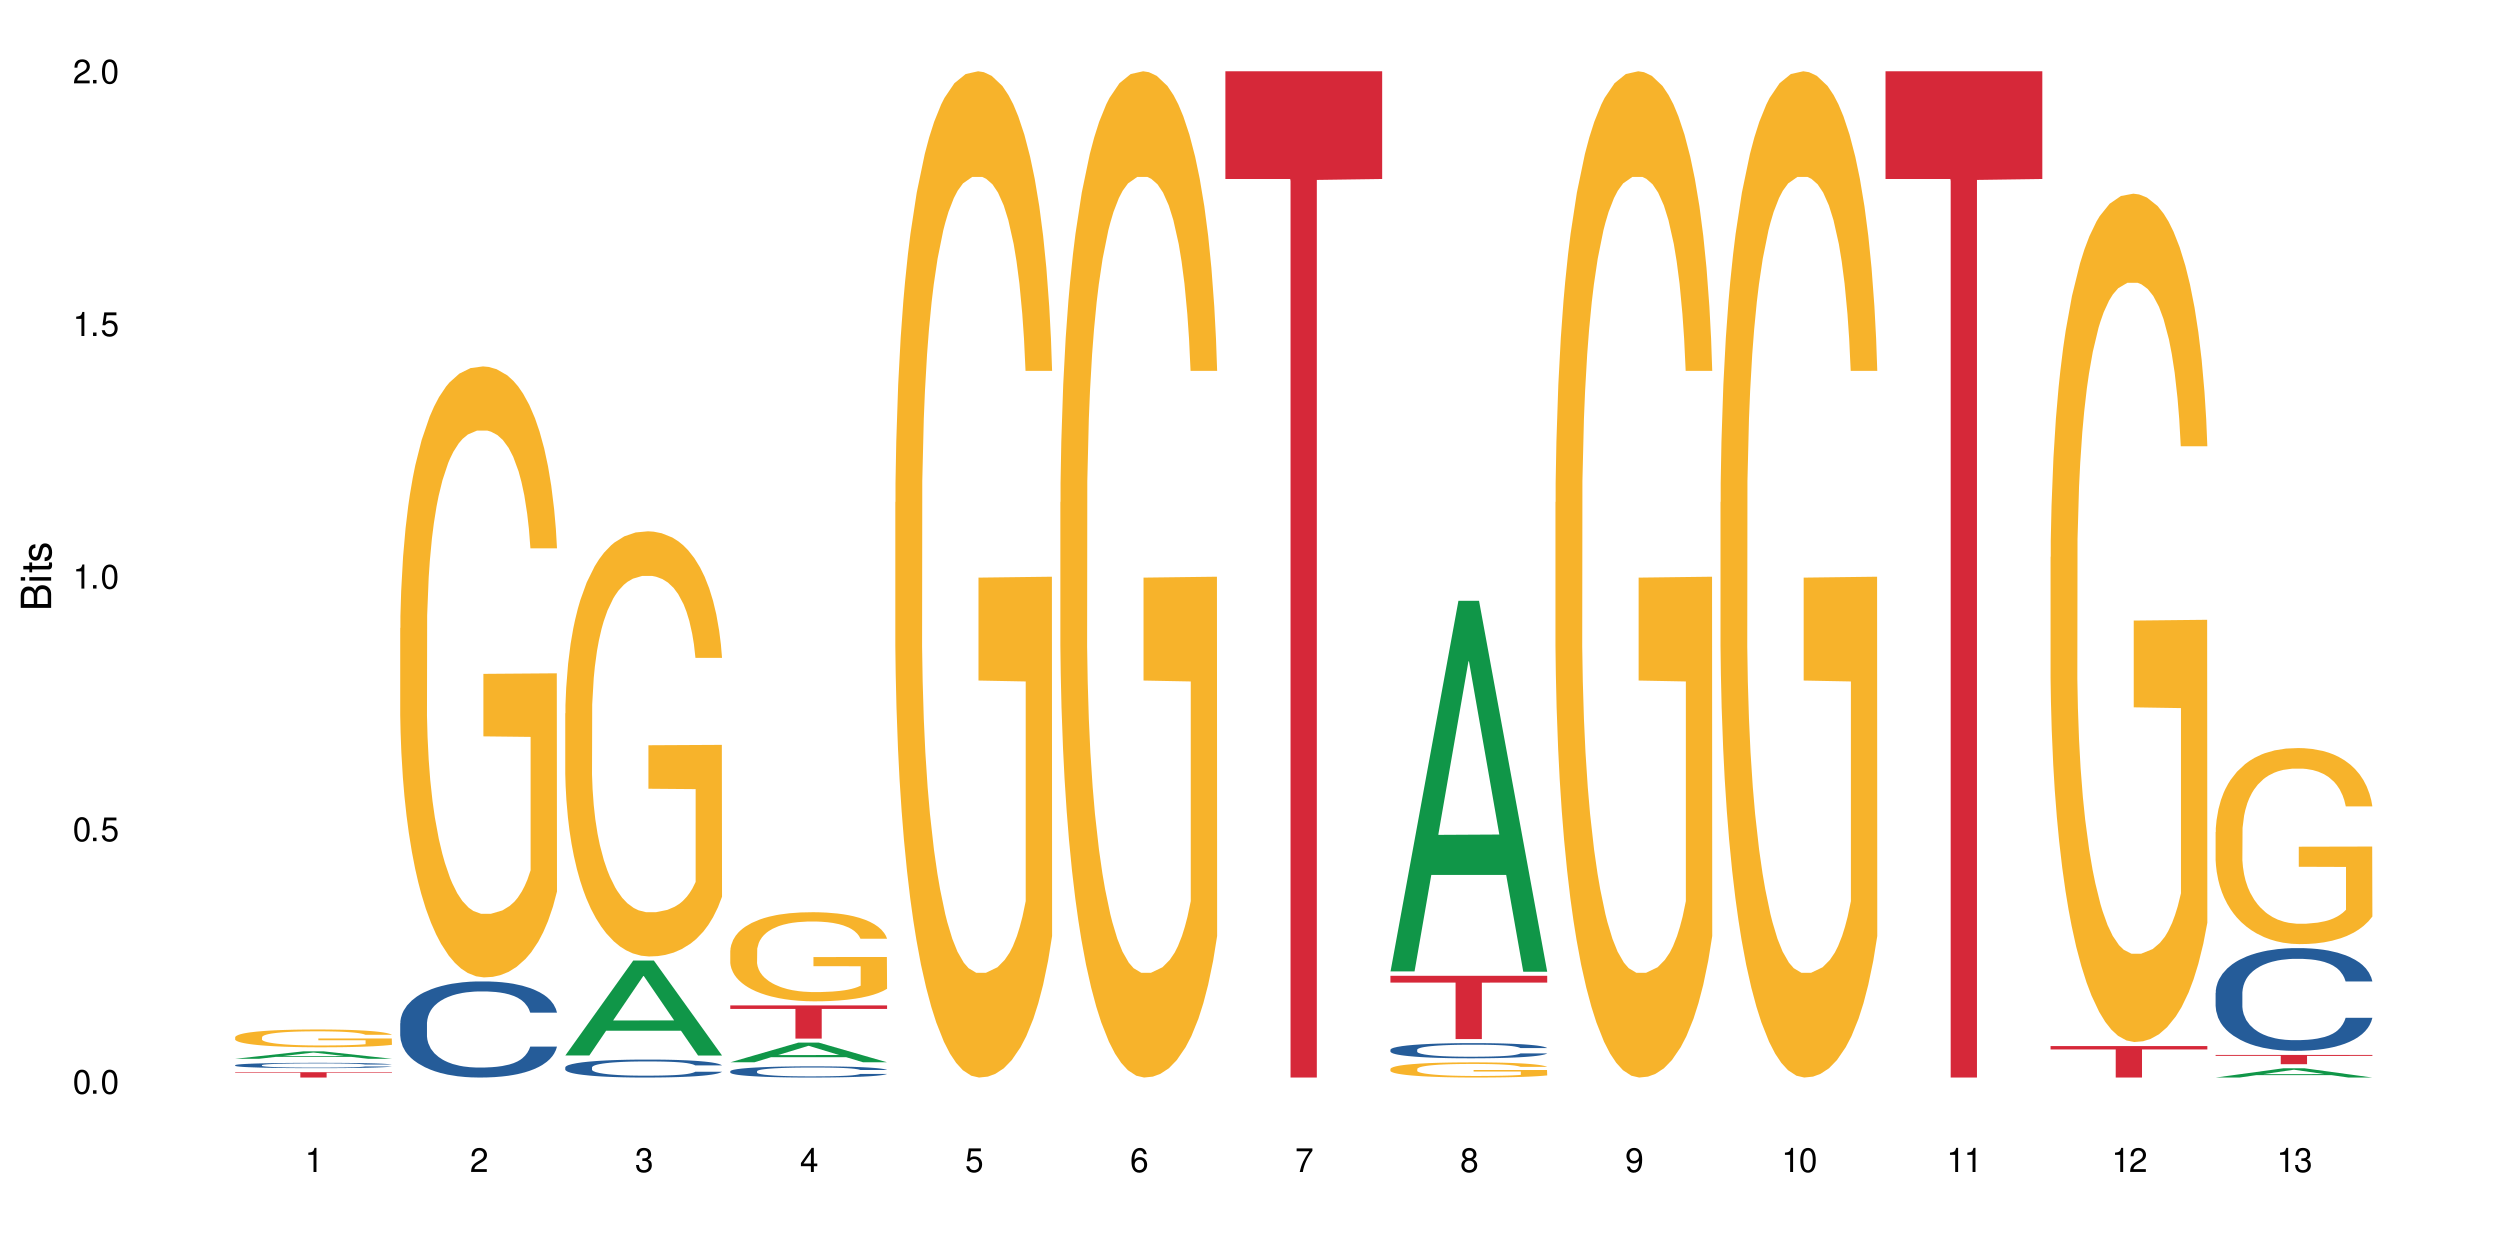 <?xml version="1.0" encoding="UTF-8"?>
<svg xmlns="http://www.w3.org/2000/svg" xmlns:xlink="http://www.w3.org/1999/xlink" width="720" height="360" viewBox="0 0 720 360">
<defs>
<g>
<g id="glyph-0-0">
</g>
<g id="glyph-0-1">
<path d="M 2.641 -6.938 C 2 -6.938 1.422 -6.656 1.078 -6.172 C 0.641 -5.562 0.406 -4.641 0.406 -3.359 C 0.406 -1.016 1.188 0.219 2.641 0.219 C 4.078 0.219 4.859 -1.016 4.859 -3.297 C 4.859 -4.641 4.656 -5.547 4.203 -6.172 C 3.844 -6.656 3.281 -6.938 2.641 -6.938 Z M 2.641 -6.188 C 3.547 -6.188 4 -5.25 4 -3.375 C 4 -1.406 3.562 -0.484 2.625 -0.484 C 1.734 -0.484 1.281 -1.438 1.281 -3.344 C 1.281 -5.25 1.734 -6.188 2.641 -6.188 Z M 2.641 -6.188 "/>
</g>
<g id="glyph-0-2">
<path d="M 1.828 -1 L 0.828 -1 L 0.828 0 L 1.828 0 Z M 1.828 -1 "/>
</g>
<g id="glyph-0-3">
<path d="M 4.562 -6.797 L 1.062 -6.797 L 0.547 -3.094 L 1.328 -3.094 C 1.719 -3.562 2.047 -3.734 2.578 -3.734 C 3.484 -3.734 4.062 -3.109 4.062 -2.094 C 4.062 -1.125 3.484 -0.531 2.578 -0.531 C 1.828 -0.531 1.375 -0.906 1.188 -1.672 L 0.328 -1.672 C 0.453 -1.109 0.547 -0.844 0.75 -0.594 C 1.125 -0.078 1.828 0.219 2.594 0.219 C 3.969 0.219 4.922 -0.781 4.922 -2.219 C 4.922 -3.562 4.031 -4.484 2.719 -4.484 C 2.25 -4.484 1.859 -4.359 1.469 -4.062 L 1.734 -5.969 L 4.562 -5.969 Z M 4.562 -6.797 "/>
</g>
<g id="glyph-0-4">
<path d="M 2.484 -4.938 L 2.484 0 L 3.328 0 L 3.328 -6.938 L 2.766 -6.938 C 2.469 -5.875 2.281 -5.734 0.984 -5.562 L 0.984 -4.938 Z M 2.484 -4.938 "/>
</g>
<g id="glyph-0-5">
<path d="M 4.859 -0.828 L 1.281 -0.828 C 1.359 -1.406 1.672 -1.781 2.5 -2.281 L 3.469 -2.828 C 4.406 -3.344 4.906 -4.062 4.906 -4.906 C 4.906 -5.484 4.672 -6.031 4.266 -6.406 C 3.859 -6.766 3.375 -6.938 2.719 -6.938 C 1.859 -6.938 1.219 -6.625 0.844 -6.031 C 0.609 -5.672 0.5 -5.234 0.484 -4.531 L 1.328 -4.531 C 1.359 -5.016 1.406 -5.281 1.531 -5.516 C 1.75 -5.938 2.188 -6.203 2.703 -6.203 C 3.469 -6.203 4.031 -5.641 4.031 -4.891 C 4.031 -4.344 3.719 -3.859 3.125 -3.516 L 2.234 -3 C 0.812 -2.172 0.406 -1.531 0.328 -0.016 L 4.859 -0.016 Z M 4.859 -0.828 "/>
</g>
<g id="glyph-0-6">
<path d="M 2.125 -3.188 L 2.578 -3.188 C 3.5 -3.188 3.984 -2.766 3.984 -1.922 C 3.984 -1.062 3.469 -0.531 2.594 -0.531 C 1.656 -0.531 1.203 -1 1.156 -2.016 L 0.312 -2.016 C 0.344 -1.453 0.438 -1.094 0.609 -0.781 C 0.953 -0.109 1.625 0.219 2.547 0.219 C 3.953 0.219 4.859 -0.625 4.859 -1.938 C 4.859 -2.828 4.516 -3.297 3.703 -3.594 C 4.344 -3.844 4.656 -4.328 4.656 -5.031 C 4.656 -6.219 3.875 -6.938 2.578 -6.938 C 1.203 -6.938 0.484 -6.172 0.453 -4.703 L 1.297 -4.703 C 1.312 -5.125 1.344 -5.359 1.453 -5.578 C 1.641 -5.969 2.062 -6.203 2.594 -6.203 C 3.344 -6.203 3.797 -5.75 3.797 -5 C 3.797 -4.516 3.609 -4.219 3.25 -4.047 C 3.016 -3.953 2.703 -3.922 2.125 -3.906 Z M 2.125 -3.188 "/>
</g>
<g id="glyph-0-7">
<path d="M 3.141 -1.672 L 3.141 0 L 3.984 0 L 3.984 -1.672 L 4.984 -1.672 L 4.984 -2.438 L 3.984 -2.438 L 3.984 -6.938 L 3.359 -6.938 L 0.266 -2.578 L 0.266 -1.672 Z M 3.141 -2.438 L 1 -2.438 L 3.141 -5.5 Z M 3.141 -2.438 "/>
</g>
<g id="glyph-0-8">
<path d="M 4.781 -5.125 C 4.609 -6.266 3.891 -6.938 2.844 -6.938 C 2.094 -6.938 1.422 -6.578 1.031 -5.953 C 0.594 -5.266 0.406 -4.422 0.406 -3.172 C 0.406 -2 0.578 -1.25 0.984 -0.641 C 1.359 -0.078 1.953 0.219 2.703 0.219 C 3.984 0.219 4.922 -0.75 4.922 -2.094 C 4.922 -3.375 4.062 -4.281 2.844 -4.281 C 2.172 -4.281 1.641 -4.031 1.281 -3.516 C 1.281 -5.234 1.828 -6.188 2.797 -6.188 C 3.391 -6.188 3.797 -5.797 3.938 -5.125 Z M 2.734 -3.531 C 3.547 -3.531 4.062 -2.953 4.062 -2.031 C 4.062 -1.156 3.484 -0.531 2.703 -0.531 C 1.922 -0.531 1.328 -1.188 1.328 -2.078 C 1.328 -2.938 1.906 -3.531 2.734 -3.531 Z M 2.734 -3.531 "/>
</g>
<g id="glyph-0-9">
<path d="M 4.984 -6.797 L 0.438 -6.797 L 0.438 -5.969 L 4.109 -5.969 C 2.5 -3.656 1.828 -2.234 1.328 0 L 2.219 0 C 2.594 -2.172 3.453 -4.047 4.984 -6.094 Z M 4.984 -6.797 "/>
</g>
<g id="glyph-0-10">
<path d="M 3.75 -3.656 C 4.469 -4.094 4.688 -4.438 4.688 -5.078 C 4.688 -6.172 3.844 -6.938 2.641 -6.938 C 1.438 -6.938 0.594 -6.172 0.594 -5.094 C 0.594 -4.438 0.812 -4.094 1.516 -3.656 C 0.734 -3.266 0.359 -2.703 0.359 -1.922 C 0.359 -0.656 1.281 0.219 2.641 0.219 C 3.984 0.219 4.922 -0.656 4.922 -1.922 C 4.922 -2.703 4.531 -3.266 3.75 -3.656 Z M 2.641 -6.188 C 3.359 -6.188 3.812 -5.75 3.812 -5.062 C 3.812 -4.406 3.344 -3.984 2.641 -3.984 C 1.922 -3.984 1.453 -4.406 1.453 -5.078 C 1.453 -5.75 1.922 -6.188 2.641 -6.188 Z M 2.641 -3.266 C 3.484 -3.266 4.062 -2.719 4.062 -1.906 C 4.062 -1.078 3.484 -0.531 2.625 -0.531 C 1.797 -0.531 1.219 -1.094 1.219 -1.906 C 1.219 -2.719 1.781 -3.266 2.641 -3.266 Z M 2.641 -3.266 "/>
</g>
<g id="glyph-0-11">
<path d="M 0.516 -1.578 C 0.672 -0.453 1.406 0.219 2.438 0.219 C 3.188 0.219 3.859 -0.141 4.266 -0.766 C 4.688 -1.453 4.891 -2.297 4.891 -3.547 C 4.891 -4.719 4.703 -5.453 4.312 -6.078 C 3.938 -6.641 3.344 -6.938 2.594 -6.938 C 1.297 -6.938 0.359 -5.969 0.359 -4.625 C 0.359 -3.344 1.234 -2.453 2.453 -2.453 C 3.094 -2.453 3.578 -2.672 4.016 -3.203 C 4 -1.484 3.469 -0.531 2.5 -0.531 C 1.906 -0.531 1.484 -0.906 1.359 -1.578 Z M 2.578 -6.203 C 3.375 -6.203 3.969 -5.531 3.969 -4.641 C 3.969 -3.797 3.391 -3.188 2.547 -3.188 C 1.734 -3.188 1.234 -3.766 1.234 -4.688 C 1.234 -5.562 1.797 -6.203 2.578 -6.203 Z M 2.578 -6.203 "/>
</g>
<g id="glyph-1-0">
</g>
<g id="glyph-1-1">
<path d="M 0 -0.953 L 0 -4.891 C 0 -5.719 -0.234 -6.344 -0.734 -6.797 C -1.188 -7.234 -1.812 -7.469 -2.5 -7.469 C -3.547 -7.469 -4.188 -7 -4.625 -5.875 C -4.984 -6.688 -5.625 -7.094 -6.531 -7.094 C -7.172 -7.094 -7.734 -6.859 -8.141 -6.391 C -8.562 -5.922 -8.75 -5.344 -8.75 -4.5 L -8.75 -0.953 Z M -4.984 -2.062 L -7.766 -2.062 L -7.766 -4.219 C -7.766 -4.844 -7.688 -5.203 -7.453 -5.5 C -7.219 -5.812 -6.859 -5.969 -6.375 -5.969 C -5.891 -5.969 -5.531 -5.812 -5.297 -5.5 C -5.062 -5.203 -4.984 -4.844 -4.984 -4.219 Z M -0.984 -2.062 L -4 -2.062 L -4 -4.781 C -4 -5.766 -3.438 -6.359 -2.484 -6.359 C -1.547 -6.359 -0.984 -5.766 -0.984 -4.781 Z M -0.984 -2.062 "/>
</g>
<g id="glyph-1-2">
<path d="M -6.281 -1.797 L -6.281 -0.797 L 0 -0.797 L 0 -1.797 Z M -8.75 -1.797 L -8.75 -0.797 L -7.484 -0.797 L -7.484 -1.797 Z M -8.75 -1.797 "/>
</g>
<g id="glyph-1-3">
<path d="M -6.281 -3.047 L -6.281 -2.016 L -8.016 -2.016 L -8.016 -1.016 L -6.281 -1.016 L -6.281 -0.172 L -5.469 -0.172 L -5.469 -1.016 L -0.719 -1.016 C -0.078 -1.016 0.281 -1.453 0.281 -2.234 C 0.281 -2.5 0.25 -2.719 0.188 -3.047 L -0.641 -3.047 C -0.609 -2.906 -0.594 -2.766 -0.594 -2.562 C -0.594 -2.141 -0.719 -2.016 -1.156 -2.016 L -5.469 -2.016 L -5.469 -3.047 Z M -6.281 -3.047 "/>
</g>
<g id="glyph-1-4">
<path d="M -4.531 -5.25 C -5.766 -5.25 -6.469 -4.422 -6.469 -2.969 C -6.469 -1.516 -5.719 -0.562 -4.547 -0.562 C -3.562 -0.562 -3.094 -1.062 -2.734 -2.562 L -2.516 -3.484 C -2.344 -4.188 -2.094 -4.469 -1.641 -4.469 C -1.047 -4.469 -0.641 -3.875 -0.641 -3 C -0.641 -2.453 -0.797 -2 -1.062 -1.75 C -1.25 -1.594 -1.422 -1.531 -1.875 -1.469 L -1.875 -0.406 C -0.422 -0.453 0.281 -1.266 0.281 -2.922 C 0.281 -4.5 -0.5 -5.516 -1.719 -5.516 C -2.656 -5.516 -3.172 -4.984 -3.469 -3.734 L -3.703 -2.766 C -3.891 -1.953 -4.156 -1.609 -4.594 -1.609 C -5.188 -1.609 -5.547 -2.125 -5.547 -2.938 C -5.547 -3.75 -5.203 -4.172 -4.531 -4.203 Z M -4.531 -5.25 "/>
</g>
</g>
</defs>
<rect x="-72" y="-36" width="864" height="432" fill="rgb(100%, 100%, 100%)" fill-opacity="1"/>
<path fill-rule="nonzero" fill="rgb(6.275%, 58.824%, 28.235%)" fill-opacity="1" d="M 67.73 304.926 L 67.777 304.926 L 87.316 302.793 L 93.25 302.793 L 112.883 304.93 L 105.984 304.93 L 101.066 304.371 L 79.5 304.371 L 74.676 304.926 L 67.73 304.926 L 81.574 304.141 L 99.086 304.137 L 90.355 303.141 L 90.258 303.137 L 90.164 303.145 L 81.527 304.137 L 81.574 304.141 Z M 67.73 304.926 "/>
<path fill-rule="nonzero" fill="rgb(14.51%, 36.078%, 60%)" fill-opacity="1" d="M 67.73 306.762 L 67.785 306.762 L 67.785 306.727 L 67.953 306.672 L 68.336 306.605 L 68.723 306.559 L 69.715 306.477 L 71.09 306.398 L 72.523 306.336 L 73.566 306.297 L 74.504 306.27 L 76.652 306.219 L 78.027 306.191 L 79.516 306.168 L 81.332 306.145 L 82.652 306.129 L 85.629 306.105 L 87.828 306.098 L 89.535 306.094 L 93.227 306.094 L 95.43 306.098 L 97.027 306.105 L 98.789 306.117 L 100.273 306.129 L 102.863 306.16 L 105.176 306.199 L 106.223 306.223 L 107.875 306.266 L 109.141 306.309 L 110.02 306.344 L 111.012 306.398 L 111.895 306.461 L 112.555 306.531 L 112.883 306.594 L 105.176 306.594 L 104.789 306.535 L 104.348 306.492 L 103.523 306.434 L 102.699 306.395 L 101.543 306.352 L 100.496 306.328 L 99.062 306.301 L 97.797 306.281 L 96.477 306.27 L 95.207 306.262 L 92.785 306.254 L 89.977 306.254 L 88.93 306.258 L 86.785 306.266 L 85.629 306.277 L 83.977 306.297 L 82.82 306.316 L 81.441 306.344 L 80.508 306.367 L 79.352 306.402 L 78.523 306.438 L 77.586 306.484 L 77.035 306.52 L 76.543 306.559 L 76.102 306.602 L 75.77 306.652 L 75.551 306.703 L 75.441 306.754 L 75.441 306.973 L 75.551 307.023 L 75.824 307.082 L 76.543 307.168 L 77.586 307.242 L 78.801 307.301 L 79.957 307.344 L 80.617 307.363 L 81.496 307.387 L 82.875 307.414 L 84.855 307.441 L 86.012 307.453 L 87.773 307.465 L 89.594 307.469 L 92.016 307.469 L 94.164 307.465 L 95.594 307.457 L 97.082 307.445 L 99.117 307.422 L 100.383 307.398 L 101.484 307.375 L 102.312 307.348 L 102.863 307.324 L 103.688 307.281 L 104.348 307.234 L 104.844 307.184 L 105.176 307.137 L 112.883 307.137 L 112.555 307.191 L 112.059 307.246 L 111.562 307.289 L 110.793 307.336 L 109.91 307.379 L 108.645 307.43 L 107.598 307.461 L 106.223 307.496 L 104.957 307.523 L 103.578 307.547 L 101.543 307.574 L 100.219 307.59 L 98.789 307.602 L 97.082 307.613 L 94.934 307.625 L 92.621 307.629 L 88.16 307.629 L 86.453 307.621 L 84.195 307.609 L 81.387 307.586 L 79.352 307.559 L 77.754 307.531 L 76.375 307.504 L 74.836 307.465 L 72.852 307.402 L 71.641 307.355 L 70.816 307.316 L 69.879 307.262 L 69.219 307.211 L 68.445 307.133 L 67.895 307.035 L 67.73 306.957 Z M 67.73 306.762 "/>
<path fill-rule="nonzero" fill="rgb(96.863%, 70.196%, 16.863%)" fill-opacity="1" d="M 67.73 298.688 L 67.785 298.684 L 67.785 298.59 L 68.008 298.379 L 68.559 298.09 L 69.273 297.848 L 70.043 297.66 L 70.539 297.562 L 71.367 297.422 L 72.082 297.316 L 73.898 297.105 L 76.211 296.91 L 77.477 296.824 L 78.91 296.746 L 80.945 296.656 L 81.883 296.625 L 84.746 296.547 L 87.996 296.5 L 91.574 296.488 L 93.227 296.492 L 95.484 296.512 L 98.566 296.562 L 100.328 296.609 L 101.707 296.656 L 103.137 296.719 L 104.898 296.812 L 106.551 296.926 L 107.875 297.035 L 109.195 297.176 L 110.297 297.328 L 111.234 297.492 L 112.059 297.688 L 112.555 297.852 L 112.883 298.016 L 105.23 298.016 L 104.789 297.852 L 104.293 297.727 L 103.469 297.57 L 102.641 297.461 L 101.816 297.371 L 100.273 297.246 L 98.953 297.172 L 97.301 297.105 L 95.703 297.066 L 93.887 297.035 L 92.785 297.027 L 89.867 297.027 L 87.223 297.059 L 85.684 297.098 L 84.582 297.137 L 83.039 297.207 L 82.102 297.262 L 81.551 297.301 L 79.902 297.445 L 78.801 297.578 L 78.195 297.664 L 77.422 297.805 L 76.871 297.934 L 76.266 298.121 L 75.938 298.262 L 75.496 298.582 L 75.441 299.426 L 75.605 299.605 L 75.938 299.797 L 76.375 299.965 L 77.035 300.145 L 77.699 300.281 L 78.855 300.465 L 79.844 300.586 L 80.617 300.664 L 82.102 300.793 L 82.707 300.832 L 84.141 300.918 L 85.629 300.984 L 87.445 301.039 L 88.82 301.07 L 91.023 301.094 L 93.832 301.094 L 97.137 301.062 L 99.227 301.027 L 100.66 300.988 L 101.598 300.957 L 102.754 300.906 L 103.578 300.855 L 104.348 300.805 L 105.285 300.727 L 105.285 299.605 L 91.684 299.598 L 91.684 299.074 L 112.828 299.07 L 112.883 300.906 L 111.727 301.031 L 110.297 301.152 L 108.918 301.246 L 107.488 301.328 L 105.449 301.414 L 103.797 301.473 L 101.266 301.539 L 98.953 301.582 L 96.531 301.609 L 94.383 301.621 L 91.852 301.629 L 89.594 301.617 L 87.168 301.59 L 85.242 301.551 L 83.48 301.504 L 81.719 301.445 L 79.516 301.344 L 78.082 301.266 L 76.598 301.168 L 75.109 301.051 L 73.789 300.922 L 72.906 300.824 L 72.027 300.711 L 71.09 300.57 L 70.207 300.41 L 69.547 300.266 L 68.941 300.102 L 68.5 299.945 L 68.062 299.734 L 67.84 299.566 L 67.73 299.422 Z M 67.73 298.688 "/>
<path fill-rule="nonzero" fill="rgb(83.922%, 15.686%, 22.353%)" fill-opacity="1" d="M 67.73 308.793 L 112.883 308.793 L 112.883 308.961 L 94.066 308.961 L 94.066 310.332 L 86.496 310.332 L 86.496 308.961 L 67.73 308.961 Z M 67.73 308.793 "/>
<path fill-rule="nonzero" fill="rgb(14.51%, 36.078%, 60%)" fill-opacity="1" d="M 115.262 294.699 L 115.316 294.676 L 115.316 294.066 L 115.48 293.105 L 115.867 291.895 L 116.254 291.059 L 117.242 289.566 L 118.621 288.125 L 120.051 287.012 L 121.098 286.352 L 122.035 285.848 L 124.184 284.91 L 125.559 284.43 L 127.047 284 L 128.863 283.57 L 130.184 283.316 L 133.156 282.914 L 135.359 282.734 L 137.066 282.66 L 140.758 282.66 L 142.961 282.762 L 144.555 282.887 L 146.316 283.09 L 147.805 283.316 L 150.395 283.875 L 152.707 284.582 L 153.75 284.988 L 155.402 285.77 L 156.672 286.531 L 157.551 287.188 L 158.543 288.125 L 159.422 289.262 L 160.086 290.551 L 160.414 291.641 L 152.707 291.641 L 152.32 290.629 L 151.879 289.844 L 151.055 288.809 L 150.227 288.074 L 149.07 287.34 L 148.023 286.859 L 146.594 286.379 L 145.328 286.074 L 144.004 285.848 L 142.738 285.695 L 140.316 285.543 L 137.508 285.543 L 136.461 285.594 L 134.312 285.797 L 133.156 285.973 L 131.504 286.328 L 130.348 286.656 L 128.973 287.164 L 128.035 287.594 L 126.879 288.25 L 126.055 288.832 L 125.117 289.668 L 124.566 290.301 L 124.07 291.008 L 123.633 291.844 L 123.301 292.727 L 123.082 293.664 L 122.969 294.574 L 122.969 298.496 L 123.082 299.406 L 123.355 300.469 L 124.07 302.012 L 125.117 303.352 L 126.328 304.414 L 127.484 305.172 L 128.145 305.527 L 129.027 305.93 L 130.402 306.438 L 132.387 306.941 L 133.543 307.145 L 135.305 307.348 L 137.121 307.449 L 139.547 307.449 L 141.691 307.348 L 143.125 307.223 L 144.609 307.02 L 146.648 306.59 L 147.914 306.184 L 149.016 305.703 L 149.844 305.223 L 150.395 304.816 L 151.219 304.035 L 151.879 303.176 L 152.375 302.289 L 152.707 301.43 L 160.414 301.43 L 160.086 302.441 L 159.59 303.426 L 159.094 304.16 L 158.324 305.047 L 157.441 305.828 L 156.176 306.715 L 155.129 307.297 L 153.75 307.93 L 152.484 308.41 L 151.109 308.84 L 149.07 309.348 L 147.75 309.598 L 146.316 309.828 L 144.609 310.027 L 142.465 310.207 L 140.152 310.309 L 138.004 310.332 L 135.691 310.281 L 133.984 310.18 L 131.727 309.953 L 128.918 309.496 L 126.879 309.016 L 125.281 308.535 L 123.906 308.031 L 122.363 307.348 L 120.383 306.234 L 119.172 305.375 L 118.344 304.668 L 117.41 303.68 L 116.746 302.793 L 115.977 301.379 L 115.426 299.582 L 115.262 298.191 Z M 115.262 294.699 "/>
<path fill-rule="nonzero" fill="rgb(96.863%, 70.196%, 16.863%)" fill-opacity="1" d="M 115.262 180.895 L 115.316 180.734 L 115.316 177.52 L 115.535 170.289 L 116.086 160.324 L 116.805 152.129 L 117.574 145.699 L 118.07 142.324 L 118.895 137.504 L 119.609 133.969 L 121.43 126.738 L 123.742 119.988 L 125.008 117.094 L 126.438 114.363 L 128.477 111.309 L 129.414 110.184 L 132.277 107.613 L 135.523 106.008 L 139.105 105.523 L 140.758 105.684 L 143.016 106.328 L 146.098 108.094 L 147.859 109.703 L 149.238 111.309 L 150.668 113.398 L 152.43 116.613 L 154.082 120.469 L 155.402 124.328 L 156.727 129.148 L 157.828 134.289 L 158.762 139.914 L 159.59 146.664 L 160.086 152.289 L 160.414 157.914 L 152.762 157.914 L 152.32 152.289 L 151.824 147.949 L 151 142.648 L 150.172 138.789 L 149.348 135.738 L 147.805 131.559 L 146.484 128.988 L 144.832 126.738 L 143.234 125.289 L 141.418 124.328 L 140.316 124.004 L 137.398 124.004 L 134.754 125.129 L 133.211 126.414 L 132.109 127.703 L 130.57 130.113 L 129.633 132.039 L 129.082 133.324 L 127.43 138.309 L 126.328 142.809 L 125.723 145.859 L 124.953 150.684 L 124.402 155.02 L 123.797 161.449 L 123.465 166.27 L 123.023 177.199 L 122.969 206.125 L 123.137 212.23 L 123.465 218.82 L 123.906 224.605 L 124.566 230.715 L 125.227 235.375 L 126.383 241.641 L 127.375 245.82 L 128.145 248.551 L 129.633 252.891 L 130.238 254.336 L 131.672 257.23 L 133.156 259.48 L 134.973 261.406 L 136.352 262.371 L 138.555 263.176 L 141.363 263.176 L 144.668 262.211 L 146.758 260.926 L 148.191 259.641 L 149.125 258.516 L 150.281 256.746 L 151.109 255.141 L 151.879 253.371 L 152.816 250.641 L 152.816 212.23 L 139.215 212.07 L 139.215 194.074 L 160.359 193.91 L 160.414 256.746 L 159.258 261.086 L 157.828 265.266 L 156.449 268.48 L 155.02 271.211 L 152.98 274.266 L 151.328 276.191 L 148.797 278.441 L 146.484 279.891 L 144.059 280.852 L 141.914 281.336 L 139.379 281.496 L 137.121 281.176 L 134.699 280.211 L 132.773 278.926 L 131.012 277.316 L 129.246 275.23 L 127.047 271.855 L 125.613 269.121 L 124.125 265.746 L 122.641 261.73 L 121.316 257.391 L 120.438 254.016 L 119.555 250.16 L 118.621 245.336 L 117.738 239.875 L 117.078 234.891 L 116.473 229.266 L 116.031 223.965 L 115.59 216.73 L 115.371 210.945 L 115.262 205.965 Z M 115.262 180.895 "/>
<path fill-rule="nonzero" fill="rgb(6.275%, 58.824%, 28.235%)" fill-opacity="1" d="M 162.793 303.969 L 162.84 303.941 L 182.379 276.629 L 188.312 276.629 L 207.945 303.992 L 201.047 303.992 L 196.125 296.852 L 174.562 296.852 L 169.738 303.969 L 162.793 303.969 L 176.637 293.895 L 194.148 293.871 L 185.418 281.102 L 185.32 281.074 L 185.223 281.152 L 176.59 293.871 L 176.637 293.895 Z M 162.793 303.969 "/>
<path fill-rule="nonzero" fill="rgb(14.51%, 36.078%, 60%)" fill-opacity="1" d="M 162.793 307.41 L 162.848 307.402 L 162.848 307.289 L 163.012 307.109 L 163.398 306.883 L 163.781 306.727 L 164.773 306.449 L 166.148 306.18 L 167.582 305.969 L 168.629 305.848 L 169.562 305.754 L 171.711 305.578 L 173.09 305.488 L 174.574 305.406 L 176.391 305.328 L 177.715 305.281 L 180.688 305.203 L 182.891 305.172 L 184.598 305.156 L 188.285 305.156 L 190.488 305.176 L 192.086 305.199 L 193.848 305.238 L 195.336 305.281 L 197.922 305.383 L 200.234 305.516 L 201.281 305.594 L 202.934 305.738 L 204.199 305.879 L 205.082 306.004 L 206.074 306.18 L 206.953 306.391 L 207.613 306.633 L 207.945 306.836 L 200.234 306.836 L 199.852 306.648 L 199.41 306.5 L 198.582 306.305 L 197.758 306.168 L 196.602 306.031 L 195.555 305.941 L 194.125 305.852 L 192.855 305.797 L 191.535 305.754 L 190.27 305.727 L 187.848 305.695 L 185.039 305.695 L 183.992 305.707 L 181.844 305.742 L 180.688 305.777 L 179.035 305.844 L 177.879 305.906 L 176.504 306 L 175.566 306.078 L 174.41 306.203 L 173.586 306.312 L 172.648 306.469 L 172.098 306.586 L 171.602 306.719 L 171.16 306.875 L 170.832 307.039 L 170.609 307.215 L 170.5 307.387 L 170.5 308.117 L 170.609 308.289 L 170.887 308.488 L 171.602 308.777 L 172.648 309.027 L 173.859 309.227 L 175.016 309.367 L 175.676 309.434 L 176.559 309.508 L 177.934 309.605 L 179.918 309.699 L 181.074 309.738 L 182.836 309.773 L 184.652 309.793 L 187.074 309.793 L 189.223 309.773 L 190.656 309.75 L 192.141 309.711 L 194.18 309.633 L 195.445 309.555 L 196.547 309.465 L 197.371 309.375 L 197.922 309.301 L 198.75 309.156 L 199.41 308.992 L 199.906 308.828 L 200.234 308.668 L 207.945 308.668 L 207.613 308.855 L 207.117 309.039 L 206.625 309.18 L 205.852 309.344 L 204.973 309.492 L 203.703 309.656 L 202.66 309.766 L 201.281 309.883 L 200.016 309.973 L 198.641 310.055 L 196.602 310.148 L 195.281 310.195 L 193.848 310.238 L 192.141 310.277 L 189.992 310.309 L 187.68 310.328 L 185.535 310.332 L 183.219 310.324 L 181.512 310.305 L 179.254 310.262 L 176.449 310.176 L 174.41 310.086 L 172.812 309.996 L 171.438 309.902 L 169.895 309.773 L 167.914 309.566 L 166.699 309.406 L 165.875 309.273 L 164.938 309.09 L 164.277 308.922 L 163.508 308.656 L 162.957 308.32 L 162.793 308.062 Z M 162.793 307.41 "/>
<path fill-rule="nonzero" fill="rgb(96.863%, 70.196%, 16.863%)" fill-opacity="1" d="M 162.793 205.461 L 162.848 205.348 L 162.848 203.113 L 163.066 198.082 L 163.617 191.148 L 164.332 185.445 L 165.105 180.969 L 165.602 178.621 L 166.426 175.266 L 167.141 172.809 L 168.957 167.773 L 171.27 163.078 L 172.539 161.066 L 173.969 159.164 L 176.008 157.039 L 176.941 156.258 L 179.805 154.465 L 183.055 153.348 L 186.633 153.012 L 188.285 153.125 L 190.543 153.57 L 193.629 154.801 L 195.391 155.922 L 196.766 157.039 L 198.199 158.492 L 199.961 160.73 L 201.613 163.414 L 202.934 166.098 L 204.254 169.453 L 205.355 173.031 L 206.293 176.945 L 207.117 181.641 L 207.613 185.555 L 207.945 189.469 L 200.289 189.469 L 199.852 185.555 L 199.355 182.535 L 198.527 178.844 L 197.703 176.16 L 196.875 174.035 L 195.336 171.129 L 194.012 169.34 L 192.363 167.773 L 190.766 166.77 L 188.949 166.098 L 187.848 165.875 L 184.926 165.875 L 182.285 166.656 L 180.742 167.551 L 179.641 168.445 L 178.098 170.121 L 177.164 171.465 L 176.613 172.359 L 174.961 175.824 L 173.859 178.957 L 173.254 181.082 L 172.484 184.438 L 171.934 187.457 L 171.328 191.93 L 170.996 195.285 L 170.555 202.891 L 170.5 223.02 L 170.664 227.27 L 170.996 231.852 L 171.438 235.879 L 172.098 240.129 L 172.758 243.371 L 173.914 247.734 L 174.906 250.641 L 175.676 252.543 L 177.164 255.559 L 177.77 256.566 L 179.199 258.578 L 180.688 260.145 L 182.504 261.488 L 183.883 262.16 L 186.082 262.719 L 188.891 262.719 L 192.195 262.047 L 194.289 261.152 L 195.719 260.258 L 196.656 259.473 L 197.812 258.246 L 198.641 257.125 L 199.41 255.895 L 200.348 253.996 L 200.348 227.27 L 186.746 227.156 L 186.746 214.633 L 207.891 214.52 L 207.945 258.246 L 206.789 261.266 L 205.355 264.172 L 203.98 266.406 L 202.547 268.309 L 200.512 270.434 L 198.859 271.777 L 196.324 273.34 L 194.012 274.348 L 191.59 275.02 L 189.441 275.355 L 186.91 275.465 L 184.652 275.242 L 182.23 274.57 L 180.301 273.676 L 178.539 272.559 L 176.777 271.105 L 174.574 268.758 L 173.145 266.855 L 171.656 264.508 L 170.172 261.711 L 168.848 258.691 L 167.969 256.344 L 167.086 253.66 L 166.148 250.305 L 165.27 246.504 L 164.609 243.035 L 164.004 239.121 L 163.562 235.43 L 163.121 230.398 L 162.902 226.371 L 162.793 222.906 Z M 162.793 205.461 "/>
<path fill-rule="nonzero" fill="rgb(6.275%, 58.824%, 28.235%)" fill-opacity="1" d="M 210.32 305.938 L 210.371 305.93 L 229.906 300.277 L 235.84 300.277 L 255.477 305.941 L 248.578 305.941 L 243.656 304.465 L 222.094 304.465 L 217.27 305.938 L 210.32 305.938 L 224.168 303.852 L 241.68 303.848 L 232.945 301.203 L 232.852 301.199 L 232.754 301.215 L 224.117 303.848 L 224.168 303.852 Z M 210.32 305.938 "/>
<path fill-rule="nonzero" fill="rgb(14.51%, 36.078%, 60%)" fill-opacity="1" d="M 210.32 308.512 L 210.375 308.508 L 210.375 308.438 L 210.543 308.324 L 210.926 308.184 L 211.312 308.086 L 212.305 307.91 L 213.68 307.742 L 215.113 307.613 L 216.16 307.535 L 217.094 307.477 L 219.242 307.367 L 220.617 307.312 L 222.105 307.262 L 223.922 307.211 L 225.246 307.184 L 228.219 307.137 L 230.422 307.113 L 232.129 307.105 L 235.816 307.105 L 238.02 307.117 L 239.617 307.133 L 241.379 307.156 L 242.863 307.184 L 245.453 307.246 L 247.766 307.332 L 248.812 307.379 L 250.465 307.469 L 251.73 307.559 L 252.613 307.633 L 253.602 307.742 L 254.484 307.875 L 255.145 308.027 L 255.477 308.152 L 247.766 308.152 L 247.379 308.035 L 246.941 307.945 L 246.113 307.824 L 245.289 307.738 L 244.133 307.652 L 243.086 307.594 L 241.652 307.539 L 240.387 307.504 L 239.066 307.477 L 237.801 307.461 L 235.375 307.441 L 232.566 307.441 L 231.523 307.449 L 229.375 307.473 L 228.219 307.492 L 226.566 307.535 L 225.41 307.57 L 224.031 307.633 L 223.098 307.68 L 221.941 307.758 L 221.113 307.824 L 220.18 307.922 L 219.629 307.996 L 219.133 308.078 L 218.691 308.176 L 218.359 308.281 L 218.141 308.391 L 218.031 308.496 L 218.031 308.953 L 218.141 309.059 L 218.418 309.184 L 219.133 309.363 L 220.18 309.52 L 221.391 309.641 L 222.547 309.73 L 223.207 309.773 L 224.086 309.82 L 225.465 309.879 L 227.445 309.938 L 228.602 309.961 L 230.367 309.984 L 232.184 309.996 L 234.605 309.996 L 236.754 309.984 L 238.184 309.969 L 239.672 309.945 L 241.707 309.895 L 242.977 309.848 L 244.078 309.793 L 244.902 309.738 L 245.453 309.691 L 246.277 309.598 L 246.941 309.496 L 247.438 309.395 L 247.766 309.293 L 255.477 309.293 L 255.145 309.414 L 254.648 309.527 L 254.152 309.613 L 253.383 309.715 L 252.5 309.809 L 251.234 309.91 L 250.188 309.98 L 248.812 310.051 L 247.547 310.109 L 246.168 310.16 L 244.133 310.219 L 242.809 310.246 L 241.379 310.273 L 239.672 310.297 L 237.523 310.316 L 235.211 310.328 L 233.062 310.332 L 230.75 310.328 L 229.043 310.316 L 226.785 310.289 L 223.977 310.234 L 221.941 310.18 L 220.344 310.125 L 218.965 310.062 L 217.426 309.984 L 215.441 309.855 L 214.23 309.754 L 213.406 309.672 L 212.469 309.559 L 211.809 309.453 L 211.039 309.289 L 210.488 309.078 L 210.32 308.918 Z M 210.32 308.512 "/>
<path fill-rule="nonzero" fill="rgb(96.863%, 70.196%, 16.863%)" fill-opacity="1" d="M 210.32 273.711 L 210.375 273.688 L 210.375 273.219 L 210.598 272.164 L 211.148 270.711 L 211.863 269.516 L 212.633 268.578 L 213.129 268.086 L 213.957 267.383 L 214.672 266.867 L 216.488 265.809 L 218.801 264.824 L 220.066 264.402 L 221.5 264.004 L 223.539 263.559 L 224.473 263.395 L 227.336 263.02 L 230.586 262.785 L 234.164 262.715 L 235.816 262.738 L 238.074 262.832 L 241.156 263.09 L 242.922 263.324 L 244.297 263.559 L 245.73 263.863 L 247.492 264.332 L 249.145 264.895 L 250.465 265.457 L 251.785 266.164 L 252.887 266.914 L 253.824 267.734 L 254.648 268.719 L 255.145 269.539 L 255.477 270.359 L 247.82 270.359 L 247.379 269.539 L 246.887 268.906 L 246.059 268.133 L 245.234 267.57 L 244.406 267.125 L 242.863 266.516 L 241.543 266.141 L 239.891 265.809 L 238.293 265.598 L 236.477 265.457 L 235.375 265.41 L 232.457 265.41 L 229.816 265.574 L 228.273 265.762 L 227.172 265.949 L 225.629 266.305 L 224.695 266.586 L 224.145 266.773 L 222.492 267.5 L 221.391 268.156 L 220.785 268.602 L 220.012 269.305 L 219.461 269.938 L 218.855 270.875 L 218.527 271.578 L 218.086 273.172 L 218.031 277.391 L 218.195 278.281 L 218.527 279.242 L 218.965 280.086 L 219.629 280.977 L 220.289 281.656 L 221.445 282.57 L 222.438 283.18 L 223.207 283.578 L 224.695 284.211 L 225.301 284.422 L 226.73 284.844 L 228.219 285.172 L 230.035 285.453 L 231.41 285.594 L 233.613 285.711 L 236.422 285.711 L 239.727 285.57 L 241.82 285.383 L 243.25 285.195 L 244.188 285.031 L 245.344 284.773 L 246.168 284.539 L 246.941 284.281 L 247.875 283.883 L 247.875 278.281 L 234.273 278.258 L 234.273 275.633 L 255.422 275.609 L 255.477 284.773 L 254.32 285.406 L 252.887 286.016 L 251.512 286.484 L 250.078 286.883 L 248.043 287.328 L 246.391 287.609 L 243.855 287.938 L 241.543 288.148 L 239.121 288.289 L 236.973 288.359 L 234.441 288.383 L 232.184 288.336 L 229.758 288.195 L 227.832 288.008 L 226.07 287.773 L 224.309 287.469 L 222.105 286.977 L 220.672 286.578 L 219.188 286.086 L 217.699 285.5 L 216.379 284.867 L 215.496 284.375 L 214.617 283.812 L 213.68 283.109 L 212.801 282.312 L 212.137 281.586 L 211.531 280.766 L 211.094 279.992 L 210.652 278.938 L 210.43 278.094 L 210.32 277.367 Z M 210.32 273.711 "/>
<path fill-rule="nonzero" fill="rgb(83.922%, 15.686%, 22.353%)" fill-opacity="1" d="M 210.32 289.547 L 255.477 289.547 L 255.477 290.57 L 236.656 290.578 L 236.656 299.113 L 229.086 299.113 L 229.086 290.586 L 228.977 290.57 L 210.32 290.57 Z M 210.32 289.547 "/>
<path fill-rule="nonzero" fill="rgb(96.863%, 70.196%, 16.863%)" fill-opacity="1" d="M 257.852 144.652 L 257.906 144.387 L 257.906 139.094 L 258.125 127.184 L 258.676 110.777 L 259.395 97.277 L 260.164 86.691 L 260.66 81.133 L 261.484 73.195 L 262.203 67.371 L 264.02 55.461 L 266.332 44.348 L 267.598 39.582 L 269.031 35.082 L 271.066 30.055 L 272.004 28.203 L 274.867 23.965 L 278.117 21.32 L 281.695 20.527 L 283.348 20.789 L 285.605 21.848 L 288.688 24.762 L 290.449 27.406 L 291.828 30.055 L 293.258 33.496 L 295.02 38.789 L 296.672 45.141 L 297.996 51.492 L 299.316 59.43 L 300.418 67.902 L 301.352 77.164 L 302.18 88.281 L 302.676 97.543 L 303.004 106.805 L 295.352 106.805 L 294.91 97.543 L 294.414 90.398 L 293.59 81.664 L 292.762 75.312 L 291.938 70.281 L 290.395 63.402 L 289.074 59.168 L 287.422 55.461 L 285.824 53.078 L 284.008 51.492 L 282.906 50.961 L 279.988 50.961 L 277.344 52.816 L 275.805 54.934 L 274.703 57.051 L 273.16 61.02 L 272.223 64.195 L 271.672 66.312 L 270.02 74.516 L 268.918 81.93 L 268.312 86.957 L 267.543 94.898 L 266.992 102.043 L 266.387 112.629 L 266.055 120.57 L 265.617 138.566 L 265.562 186.207 L 265.727 196.262 L 266.055 207.113 L 266.496 216.641 L 267.156 226.699 L 267.82 234.375 L 268.977 244.695 L 269.965 251.578 L 270.738 256.078 L 272.223 263.223 L 272.828 265.605 L 274.262 270.367 L 275.746 274.074 L 277.566 277.25 L 278.941 278.836 L 281.145 280.16 L 283.953 280.16 L 287.258 278.574 L 289.348 276.457 L 290.781 274.34 L 291.719 272.484 L 292.875 269.574 L 293.699 266.926 L 294.469 264.016 L 295.406 259.516 L 295.406 196.262 L 281.805 195.996 L 281.805 166.355 L 302.949 166.09 L 303.004 269.574 L 301.848 276.719 L 300.418 283.602 L 299.039 288.895 L 297.609 293.395 L 295.57 298.422 L 293.918 301.598 L 291.387 305.305 L 289.074 307.688 L 286.652 309.273 L 284.504 310.066 L 281.969 310.332 L 279.711 309.805 L 277.289 308.215 L 275.363 306.098 L 273.602 303.453 L 271.84 300.012 L 269.637 294.453 L 268.203 289.953 L 266.719 284.395 L 265.23 277.777 L 263.91 270.633 L 263.027 265.074 L 262.148 258.723 L 261.211 250.781 L 260.328 241.785 L 259.668 233.578 L 259.062 224.316 L 258.621 215.582 L 258.184 203.672 L 257.961 194.145 L 257.852 185.941 Z M 257.852 144.652 "/>
<path fill-rule="nonzero" fill="rgb(96.863%, 70.196%, 16.863%)" fill-opacity="1" d="M 305.383 144.652 L 305.438 144.387 L 305.438 139.094 L 305.656 127.184 L 306.207 110.777 L 306.922 97.277 L 307.695 86.691 L 308.191 81.133 L 309.016 73.195 L 309.73 67.371 L 311.551 55.461 L 313.863 44.348 L 315.129 39.582 L 316.559 35.082 L 318.598 30.055 L 319.535 28.203 L 322.398 23.965 L 325.645 21.32 L 329.227 20.527 L 330.879 20.789 L 333.137 21.848 L 336.219 24.762 L 337.98 27.406 L 339.355 30.055 L 340.789 33.496 L 342.551 38.789 L 344.203 45.141 L 345.523 51.492 L 346.848 59.43 L 347.949 67.902 L 348.883 77.164 L 349.711 88.281 L 350.203 97.543 L 350.535 106.805 L 342.883 106.805 L 342.441 97.543 L 341.945 90.398 L 341.121 81.664 L 340.293 75.312 L 339.469 70.281 L 337.926 63.402 L 336.605 59.168 L 334.953 55.461 L 333.355 53.078 L 331.539 51.492 L 330.438 50.961 L 327.52 50.961 L 324.875 52.816 L 323.332 54.934 L 322.23 57.051 L 320.691 61.02 L 319.754 64.195 L 319.203 66.312 L 317.551 74.516 L 316.449 81.93 L 315.844 86.957 L 315.074 94.898 L 314.523 102.043 L 313.918 112.629 L 313.586 120.57 L 313.145 138.566 L 313.09 186.207 L 313.258 196.262 L 313.586 207.113 L 314.027 216.641 L 314.688 226.699 L 315.348 234.375 L 316.504 244.695 L 317.496 251.578 L 318.266 256.078 L 319.754 263.223 L 320.359 265.605 L 321.793 270.367 L 323.277 274.074 L 325.094 277.25 L 326.473 278.836 L 328.676 280.16 L 331.484 280.16 L 334.785 278.574 L 336.879 276.457 L 338.312 274.34 L 339.246 272.484 L 340.402 269.574 L 341.23 266.926 L 342 264.016 L 342.938 259.516 L 342.938 196.262 L 329.336 195.996 L 329.336 166.355 L 350.48 166.09 L 350.535 269.574 L 349.379 276.719 L 347.949 283.602 L 346.57 288.895 L 345.141 293.395 L 343.102 298.422 L 341.449 301.598 L 338.918 305.305 L 336.605 307.688 L 334.18 309.273 L 332.035 310.066 L 329.5 310.332 L 327.242 309.805 L 324.82 308.215 L 322.895 306.098 L 321.129 303.453 L 319.367 300.012 L 317.164 294.453 L 315.734 289.953 L 314.246 284.395 L 312.762 277.777 L 311.438 270.633 L 310.559 265.074 L 309.676 258.723 L 308.742 250.781 L 307.859 241.785 L 307.199 233.578 L 306.594 224.316 L 306.152 215.582 L 305.711 203.672 L 305.492 194.145 L 305.383 185.941 Z M 305.383 144.652 "/>
<path fill-rule="nonzero" fill="rgb(83.922%, 15.686%, 22.353%)" fill-opacity="1" d="M 352.91 20.527 L 398.066 20.527 L 398.066 51.547 L 379.246 51.82 L 379.246 310.332 L 371.676 310.332 L 371.676 52.094 L 371.566 51.547 L 352.91 51.547 Z M 352.91 20.527 "/>
<path fill-rule="nonzero" fill="rgb(6.275%, 58.824%, 28.235%)" fill-opacity="1" d="M 400.441 279.77 L 400.492 279.668 L 420.027 173.027 L 425.961 173.027 L 445.598 279.867 L 438.699 279.867 L 433.777 251.98 L 412.215 251.98 L 407.391 279.77 L 400.441 279.77 L 414.289 240.441 L 431.801 240.344 L 423.066 190.48 L 422.973 190.383 L 422.875 190.684 L 414.238 240.344 L 414.289 240.441 Z M 400.441 279.77 "/>
<path fill-rule="nonzero" fill="rgb(14.51%, 36.078%, 60%)" fill-opacity="1" d="M 400.441 302.32 L 400.496 302.316 L 400.496 302.223 L 400.664 302.07 L 401.047 301.879 L 401.434 301.746 L 402.426 301.512 L 403.801 301.281 L 405.234 301.105 L 406.277 301.004 L 407.215 300.922 L 409.363 300.773 L 410.738 300.699 L 412.227 300.629 L 414.043 300.562 L 415.363 300.523 L 418.34 300.457 L 420.539 300.43 L 422.246 300.418 L 425.938 300.418 L 428.141 300.434 L 429.738 300.453 L 431.5 300.488 L 432.984 300.523 L 435.574 300.609 L 437.887 300.723 L 438.934 300.785 L 440.586 300.91 L 441.852 301.031 L 442.73 301.133 L 443.723 301.281 L 444.605 301.461 L 445.266 301.668 L 445.598 301.84 L 437.887 301.84 L 437.5 301.68 L 437.062 301.555 L 436.234 301.391 L 435.41 301.273 L 434.254 301.16 L 433.207 301.082 L 431.773 301.008 L 430.508 300.957 L 429.188 300.922 L 427.918 300.898 L 425.496 300.875 L 422.688 300.875 L 421.641 300.883 L 419.496 300.914 L 418.34 300.941 L 416.688 301 L 415.531 301.051 L 414.152 301.129 L 413.219 301.199 L 412.062 301.301 L 411.234 301.395 L 410.301 301.527 L 409.75 301.625 L 409.254 301.738 L 408.812 301.871 L 408.48 302.012 L 408.262 302.16 L 408.152 302.301 L 408.152 302.922 L 408.262 303.066 L 408.535 303.234 L 409.254 303.477 L 410.301 303.691 L 411.512 303.859 L 412.668 303.977 L 413.328 304.035 L 414.207 304.098 L 415.586 304.18 L 417.566 304.258 L 418.723 304.289 L 420.484 304.32 L 422.305 304.336 L 424.727 304.336 L 426.875 304.32 L 428.305 304.301 L 429.793 304.27 L 431.828 304.203 L 433.098 304.137 L 434.195 304.062 L 435.023 303.984 L 435.574 303.922 L 436.398 303.797 L 437.062 303.66 L 437.555 303.523 L 437.887 303.387 L 445.598 303.387 L 445.266 303.547 L 444.77 303.703 L 444.273 303.816 L 443.504 303.957 L 442.621 304.082 L 441.355 304.223 L 440.309 304.312 L 438.934 304.414 L 437.668 304.488 L 436.289 304.559 L 434.254 304.637 L 432.93 304.676 L 431.5 304.715 L 429.793 304.746 L 427.645 304.773 L 425.332 304.789 L 423.184 304.793 L 420.871 304.785 L 419.164 304.77 L 416.906 304.734 L 414.098 304.66 L 412.062 304.586 L 410.465 304.508 L 409.086 304.43 L 407.547 304.32 L 405.562 304.145 L 404.352 304.012 L 403.527 303.898 L 402.59 303.742 L 401.93 303.602 L 401.156 303.379 L 400.605 303.094 L 400.441 302.875 Z M 400.441 302.32 "/>
<path fill-rule="nonzero" fill="rgb(96.863%, 70.196%, 16.863%)" fill-opacity="1" d="M 400.441 307.832 L 400.496 307.828 L 400.496 307.746 L 400.719 307.566 L 401.27 307.32 L 401.984 307.117 L 402.754 306.957 L 403.25 306.871 L 404.078 306.754 L 404.793 306.664 L 406.609 306.484 L 408.922 306.316 L 410.188 306.246 L 411.621 306.176 L 413.656 306.102 L 414.594 306.074 L 417.457 306.008 L 420.707 305.969 L 424.285 305.957 L 425.938 305.961 L 428.195 305.977 L 431.277 306.02 L 433.039 306.062 L 434.418 306.102 L 435.848 306.152 L 437.609 306.234 L 439.262 306.328 L 440.586 306.426 L 441.906 306.543 L 443.008 306.672 L 443.945 306.812 L 444.77 306.98 L 445.266 307.121 L 445.598 307.262 L 437.941 307.262 L 437.5 307.121 L 437.004 307.012 L 436.18 306.879 L 435.355 306.785 L 434.527 306.707 L 432.984 306.605 L 431.664 306.539 L 430.012 306.484 L 428.414 306.449 L 426.598 306.426 L 425.496 306.418 L 422.578 306.418 L 419.934 306.445 L 418.395 306.477 L 417.293 306.508 L 415.75 306.57 L 414.812 306.617 L 414.262 306.648 L 412.613 306.773 L 411.512 306.883 L 410.906 306.961 L 410.133 307.082 L 409.582 307.188 L 408.977 307.348 L 408.648 307.469 L 408.207 307.738 L 408.152 308.457 L 408.316 308.609 L 408.648 308.773 L 409.086 308.918 L 409.75 309.07 L 410.41 309.188 L 411.566 309.34 L 412.555 309.445 L 413.328 309.512 L 414.812 309.621 L 415.422 309.656 L 416.852 309.73 L 418.34 309.785 L 420.156 309.832 L 421.531 309.855 L 423.734 309.879 L 426.543 309.879 L 429.848 309.852 L 431.941 309.82 L 433.371 309.789 L 434.309 309.762 L 435.465 309.719 L 436.289 309.676 L 437.062 309.633 L 437.996 309.566 L 437.996 308.609 L 424.395 308.605 L 424.395 308.16 L 445.539 308.156 L 445.598 309.719 L 444.438 309.824 L 443.008 309.93 L 441.633 310.008 L 440.199 310.078 L 438.16 310.152 L 436.512 310.199 L 433.977 310.258 L 431.664 310.293 L 429.242 310.316 L 427.094 310.328 L 424.562 310.332 L 422.305 310.324 L 419.879 310.301 L 417.953 310.27 L 416.191 310.23 L 414.43 310.176 L 412.227 310.094 L 410.793 310.023 L 409.309 309.941 L 407.82 309.84 L 406.5 309.734 L 405.617 309.648 L 404.738 309.555 L 403.801 309.434 L 402.922 309.297 L 402.258 309.172 L 401.652 309.035 L 401.215 308.902 L 400.773 308.723 L 400.551 308.578 L 400.441 308.453 Z M 400.441 307.832 "/>
<path fill-rule="nonzero" fill="rgb(83.922%, 15.686%, 22.353%)" fill-opacity="1" d="M 400.441 281.031 L 445.598 281.031 L 445.598 282.984 L 426.777 283 L 426.777 299.254 L 419.207 299.254 L 419.207 283.016 L 419.098 282.984 L 400.441 282.984 Z M 400.441 281.031 "/>
<path fill-rule="nonzero" fill="rgb(96.863%, 70.196%, 16.863%)" fill-opacity="1" d="M 447.973 144.652 L 448.027 144.387 L 448.027 139.094 L 448.246 127.184 L 448.797 110.777 L 449.516 97.277 L 450.285 86.691 L 450.781 81.133 L 451.605 73.195 L 452.324 67.371 L 454.141 55.461 L 456.453 44.348 L 457.719 39.582 L 459.152 35.082 L 461.188 30.055 L 462.125 28.203 L 464.988 23.965 L 468.238 21.32 L 471.816 20.527 L 473.469 20.789 L 475.727 21.848 L 478.809 24.762 L 480.57 27.406 L 481.949 30.055 L 483.379 33.496 L 485.141 38.789 L 486.793 45.141 L 488.113 51.492 L 489.438 59.43 L 490.539 67.902 L 491.473 77.164 L 492.301 88.281 L 492.797 97.543 L 493.125 106.805 L 485.473 106.805 L 485.031 97.543 L 484.535 90.398 L 483.711 81.664 L 482.883 75.312 L 482.059 70.281 L 480.516 63.402 L 479.195 59.168 L 477.543 55.461 L 475.945 53.078 L 474.129 51.492 L 473.027 50.961 L 470.109 50.961 L 467.465 52.816 L 465.922 54.934 L 464.824 57.051 L 463.281 61.02 L 462.344 64.195 L 461.793 66.312 L 460.141 74.516 L 459.039 81.93 L 458.434 86.957 L 457.664 94.898 L 457.113 102.043 L 456.508 112.629 L 456.176 120.57 L 455.738 138.566 L 455.68 186.207 L 455.848 196.262 L 456.176 207.113 L 456.617 216.641 L 457.277 226.699 L 457.938 234.375 L 459.094 244.695 L 460.086 251.578 L 460.859 256.078 L 462.344 263.223 L 462.949 265.605 L 464.383 270.367 L 465.867 274.074 L 467.688 277.25 L 469.062 278.836 L 471.266 280.16 L 474.074 280.16 L 477.379 278.574 L 479.469 276.457 L 480.902 274.34 L 481.836 272.484 L 482.992 269.574 L 483.82 266.926 L 484.59 264.016 L 485.527 259.516 L 485.527 196.262 L 471.926 195.996 L 471.926 166.355 L 493.07 166.09 L 493.125 269.574 L 491.969 276.719 L 490.539 283.602 L 489.16 288.895 L 487.73 293.395 L 485.691 298.422 L 484.039 301.598 L 481.508 305.305 L 479.195 307.688 L 476.773 309.273 L 474.625 310.066 L 472.09 310.332 L 469.832 309.805 L 467.41 308.215 L 465.484 306.098 L 463.723 303.453 L 461.957 300.012 L 459.758 294.453 L 458.324 289.953 L 456.836 284.395 L 455.352 277.777 L 454.031 270.633 L 453.148 265.074 L 452.266 258.723 L 451.332 250.781 L 450.449 241.785 L 449.789 233.578 L 449.184 224.316 L 448.742 215.582 L 448.301 203.672 L 448.082 194.145 L 447.973 185.941 Z M 447.973 144.652 "/>
<path fill-rule="nonzero" fill="rgb(96.863%, 70.196%, 16.863%)" fill-opacity="1" d="M 495.504 144.652 L 495.559 144.387 L 495.559 139.094 L 495.777 127.184 L 496.328 110.777 L 497.043 97.277 L 497.816 86.691 L 498.312 81.133 L 499.137 73.195 L 499.852 67.371 L 501.668 55.461 L 503.984 44.348 L 505.25 39.582 L 506.68 35.082 L 508.719 30.055 L 509.652 28.203 L 512.52 23.965 L 515.766 21.32 L 519.348 20.527 L 520.996 20.789 L 523.254 21.848 L 526.34 24.762 L 528.102 27.406 L 529.477 30.055 L 530.91 33.496 L 532.672 38.789 L 534.324 45.141 L 535.645 51.492 L 536.965 59.43 L 538.066 67.902 L 539.004 77.164 L 539.832 88.281 L 540.324 97.543 L 540.656 106.805 L 533.004 106.805 L 532.562 97.543 L 532.066 90.398 L 531.238 81.664 L 530.414 75.312 L 529.59 70.281 L 528.047 63.402 L 526.723 59.168 L 525.074 55.461 L 523.477 53.078 L 521.66 51.492 L 520.559 50.961 L 517.641 50.961 L 514.996 52.816 L 513.453 54.934 L 512.352 57.051 L 510.812 61.02 L 509.875 64.195 L 509.324 66.312 L 507.672 74.516 L 506.57 81.93 L 505.965 86.957 L 505.195 94.898 L 504.645 102.043 L 504.039 112.629 L 503.707 120.57 L 503.266 138.566 L 503.211 186.207 L 503.375 196.262 L 503.707 207.113 L 504.148 216.641 L 504.809 226.699 L 505.469 234.375 L 506.625 244.695 L 507.617 251.578 L 508.387 256.078 L 509.875 263.223 L 510.48 265.605 L 511.91 270.367 L 513.398 274.074 L 515.215 277.25 L 516.594 278.836 L 518.797 280.16 L 521.602 280.16 L 524.906 278.574 L 527 276.457 L 528.43 274.34 L 529.367 272.484 L 530.523 269.574 L 531.352 266.926 L 532.121 264.016 L 533.059 259.516 L 533.059 196.262 L 519.457 195.996 L 519.457 166.355 L 540.602 166.09 L 540.656 269.574 L 539.5 276.719 L 538.066 283.602 L 536.691 288.895 L 535.258 293.395 L 533.223 298.422 L 531.57 301.598 L 529.039 305.305 L 526.723 307.688 L 524.301 309.273 L 522.152 310.066 L 519.621 310.332 L 517.363 309.805 L 514.941 308.215 L 513.012 306.098 L 511.25 303.453 L 509.488 300.012 L 507.285 294.453 L 505.855 289.953 L 504.367 284.395 L 502.883 277.777 L 501.559 270.633 L 500.68 265.074 L 499.797 258.723 L 498.863 250.781 L 497.98 241.785 L 497.32 233.578 L 496.715 224.316 L 496.273 215.582 L 495.832 203.672 L 495.613 194.145 L 495.504 185.941 Z M 495.504 144.652 "/>
<path fill-rule="nonzero" fill="rgb(83.922%, 15.686%, 22.353%)" fill-opacity="1" d="M 543.031 20.527 L 588.188 20.527 L 588.188 51.547 L 569.367 51.82 L 569.367 310.332 L 561.797 310.332 L 561.797 52.094 L 561.688 51.547 L 543.031 51.547 Z M 543.031 20.527 "/>
<path fill-rule="nonzero" fill="rgb(96.863%, 70.196%, 16.863%)" fill-opacity="1" d="M 590.562 160.426 L 590.617 160.199 L 590.617 155.738 L 590.84 145.699 L 591.391 131.863 L 592.105 120.484 L 592.875 111.559 L 593.371 106.871 L 594.195 100.18 L 594.914 95.27 L 596.73 85.23 L 599.043 75.859 L 600.309 71.84 L 601.742 68.047 L 603.777 63.809 L 604.715 62.246 L 607.578 58.676 L 610.828 56.445 L 614.406 55.777 L 616.059 56 L 618.316 56.891 L 621.398 59.348 L 623.16 61.578 L 624.539 63.809 L 625.969 66.711 L 627.73 71.172 L 629.383 76.527 L 630.707 81.883 L 632.027 88.574 L 633.129 95.715 L 634.066 103.527 L 634.891 112.898 L 635.387 120.707 L 635.715 128.516 L 628.062 128.516 L 627.621 120.707 L 627.125 114.684 L 626.301 107.32 L 625.473 101.965 L 624.648 97.723 L 623.105 91.922 L 621.785 88.352 L 620.133 85.23 L 618.535 83.223 L 616.719 81.883 L 615.617 81.438 L 612.699 81.438 L 610.055 82.996 L 608.516 84.781 L 607.414 86.566 L 605.871 89.914 L 604.934 92.594 L 604.383 94.379 L 602.73 101.293 L 601.633 107.543 L 601.023 111.781 L 600.254 118.477 L 599.703 124.5 L 599.098 133.426 L 598.766 140.121 L 598.328 155.293 L 598.273 195.457 L 598.438 203.934 L 598.766 213.082 L 599.207 221.117 L 599.867 229.594 L 600.531 236.066 L 601.688 244.766 L 602.676 250.57 L 603.449 254.363 L 604.934 260.387 L 605.539 262.395 L 606.973 266.41 L 608.461 269.535 L 610.277 272.211 L 611.652 273.551 L 613.855 274.668 L 616.664 274.668 L 619.969 273.328 L 622.059 271.543 L 623.492 269.758 L 624.43 268.195 L 625.586 265.742 L 626.41 263.512 L 627.18 261.055 L 628.117 257.262 L 628.117 203.934 L 614.516 203.711 L 614.516 178.723 L 635.66 178.496 L 635.715 265.742 L 634.559 271.766 L 633.129 277.566 L 631.75 282.031 L 630.32 285.824 L 628.281 290.062 L 626.629 292.742 L 624.098 295.863 L 621.785 297.871 L 619.363 299.211 L 617.215 299.879 L 614.68 300.105 L 612.422 299.656 L 610 298.32 L 608.074 296.535 L 606.312 294.301 L 604.551 291.402 L 602.348 286.715 L 600.914 282.922 L 599.43 278.238 L 597.941 272.66 L 596.621 266.633 L 595.738 261.949 L 594.859 256.594 L 593.922 249.898 L 593.039 242.312 L 592.379 235.395 L 591.773 227.586 L 591.332 220.223 L 590.895 210.184 L 590.672 202.148 L 590.562 195.23 Z M 590.562 160.426 "/>
<path fill-rule="nonzero" fill="rgb(83.922%, 15.686%, 22.353%)" fill-opacity="1" d="M 590.562 301.266 L 635.715 301.266 L 635.715 302.238 L 616.898 302.246 L 616.898 310.332 L 609.328 310.332 L 609.328 302.254 L 609.219 302.238 L 590.562 302.238 Z M 590.562 301.266 "/>
<path fill-rule="nonzero" fill="rgb(6.275%, 58.824%, 28.235%)" fill-opacity="1" d="M 638.094 310.328 L 638.141 310.328 L 657.68 307.652 L 663.613 307.652 L 683.246 310.332 L 676.348 310.332 L 671.426 309.633 L 649.863 309.633 L 645.039 310.328 L 638.094 310.328 L 651.938 309.344 L 669.449 309.34 L 660.719 308.09 L 660.621 308.09 L 660.523 308.098 L 651.891 309.34 L 651.938 309.344 Z M 638.094 310.328 "/>
<path fill-rule="nonzero" fill="rgb(14.51%, 36.078%, 60%)" fill-opacity="1" d="M 638.094 285.941 L 638.148 285.914 L 638.148 285.266 L 638.312 284.238 L 638.699 282.941 L 639.086 282.047 L 640.074 280.453 L 641.453 278.91 L 642.883 277.723 L 643.93 277.02 L 644.867 276.477 L 647.012 275.477 L 648.391 274.965 L 649.879 274.504 L 651.695 274.047 L 653.016 273.773 L 655.988 273.344 L 658.191 273.152 L 659.898 273.07 L 663.59 273.07 L 665.789 273.18 L 667.387 273.316 L 669.148 273.531 L 670.637 273.773 L 673.227 274.371 L 675.539 275.125 L 676.582 275.559 L 678.234 276.398 L 679.504 277.207 L 680.383 277.91 L 681.375 278.91 L 682.254 280.129 L 682.918 281.508 L 683.246 282.668 L 675.539 282.668 L 675.152 281.586 L 674.711 280.75 L 673.887 279.641 L 673.059 278.855 L 671.902 278.074 L 670.855 277.559 L 669.426 277.047 L 668.16 276.723 L 666.836 276.477 L 665.57 276.316 L 663.148 276.152 L 660.34 276.152 L 659.293 276.207 L 657.145 276.426 L 655.988 276.613 L 654.336 276.992 L 653.18 277.344 L 651.805 277.883 L 650.867 278.344 L 649.711 279.047 L 648.887 279.668 L 647.949 280.562 L 647.398 281.238 L 646.902 281.992 L 646.465 282.887 L 646.133 283.832 L 645.914 284.832 L 645.801 285.805 L 645.801 289.996 L 645.914 290.969 L 646.188 292.105 L 646.902 293.754 L 647.949 295.188 L 649.16 296.32 L 650.316 297.133 L 650.977 297.512 L 651.859 297.945 L 653.234 298.484 L 655.219 299.023 L 656.375 299.242 L 658.137 299.457 L 659.953 299.566 L 662.375 299.566 L 664.523 299.457 L 665.957 299.324 L 667.441 299.105 L 669.48 298.648 L 670.746 298.215 L 671.848 297.699 L 672.676 297.188 L 673.227 296.754 L 674.051 295.918 L 674.711 294.996 L 675.207 294.051 L 675.539 293.133 L 683.246 293.133 L 682.918 294.211 L 682.422 295.266 L 681.926 296.051 L 681.152 296.996 L 680.273 297.836 L 679.008 298.781 L 677.961 299.402 L 676.582 300.078 L 675.316 300.594 L 673.941 301.051 L 671.902 301.594 L 670.582 301.863 L 669.148 302.105 L 667.441 302.324 L 665.297 302.512 L 662.984 302.621 L 660.836 302.648 L 658.523 302.594 L 656.816 302.484 L 654.559 302.242 L 651.75 301.754 L 649.711 301.242 L 648.113 300.727 L 646.738 300.188 L 645.195 299.457 L 643.215 298.27 L 642.004 297.348 L 641.176 296.594 L 640.242 295.539 L 639.578 294.59 L 638.809 293.078 L 638.258 291.156 L 638.094 289.672 Z M 638.094 285.941 "/>
<path fill-rule="nonzero" fill="rgb(96.863%, 70.196%, 16.863%)" fill-opacity="1" d="M 638.094 239.625 L 638.148 239.57 L 638.148 238.539 L 638.367 236.219 L 638.918 233.023 L 639.637 230.391 L 640.406 228.328 L 640.902 227.246 L 641.727 225.699 L 642.441 224.562 L 644.262 222.242 L 646.574 220.078 L 647.84 219.148 L 649.27 218.273 L 651.309 217.293 L 652.246 216.93 L 655.109 216.105 L 658.355 215.59 L 661.938 215.438 L 663.59 215.488 L 665.848 215.695 L 668.93 216.262 L 670.691 216.777 L 672.066 217.293 L 673.5 217.961 L 675.262 218.996 L 676.914 220.23 L 678.234 221.469 L 679.559 223.016 L 680.66 224.668 L 681.594 226.473 L 682.422 228.637 L 682.918 230.445 L 683.246 232.25 L 675.594 232.25 L 675.152 230.445 L 674.656 229.051 L 673.832 227.348 L 673.004 226.109 L 672.18 225.133 L 670.637 223.789 L 669.316 222.965 L 667.664 222.242 L 666.066 221.777 L 664.25 221.469 L 663.148 221.367 L 660.23 221.367 L 657.586 221.727 L 656.043 222.141 L 654.941 222.555 L 653.402 223.328 L 652.465 223.945 L 651.914 224.359 L 650.262 225.957 L 649.16 227.402 L 648.555 228.379 L 647.785 229.926 L 647.234 231.32 L 646.629 233.383 L 646.297 234.93 L 645.855 238.438 L 645.801 247.719 L 645.969 249.68 L 646.297 251.793 L 646.738 253.652 L 647.398 255.609 L 648.059 257.105 L 649.215 259.117 L 650.207 260.457 L 650.977 261.336 L 652.465 262.727 L 653.07 263.191 L 654.504 264.121 L 655.988 264.844 L 657.805 265.461 L 659.184 265.77 L 661.387 266.027 L 664.195 266.027 L 667.496 265.719 L 669.59 265.309 L 671.023 264.895 L 671.957 264.535 L 673.113 263.965 L 673.941 263.449 L 674.711 262.883 L 675.648 262.008 L 675.648 249.68 L 662.047 249.629 L 662.047 243.852 L 683.191 243.801 L 683.246 263.965 L 682.09 265.359 L 680.66 266.699 L 679.281 267.73 L 677.852 268.609 L 675.812 269.586 L 674.16 270.207 L 671.629 270.93 L 669.316 271.391 L 666.891 271.703 L 664.746 271.855 L 662.211 271.906 L 659.953 271.805 L 657.531 271.496 L 655.605 271.082 L 653.84 270.566 L 652.078 269.898 L 649.879 268.812 L 648.445 267.938 L 646.957 266.855 L 645.473 265.566 L 644.148 264.172 L 643.27 263.09 L 642.387 261.852 L 641.453 260.305 L 640.57 258.551 L 639.91 256.953 L 639.305 255.148 L 638.863 253.445 L 638.422 251.125 L 638.203 249.27 L 638.094 247.668 Z M 638.094 239.625 "/>
<path fill-rule="nonzero" fill="rgb(83.922%, 15.686%, 22.353%)" fill-opacity="1" d="M 638.094 303.812 L 683.246 303.812 L 683.246 304.098 L 664.43 304.102 L 664.43 306.488 L 656.855 306.488 L 656.855 304.102 L 656.746 304.098 L 638.094 304.098 Z M 638.094 303.812 "/>
<g fill="rgb(0%, 0%, 0%)" fill-opacity="1">
<use xlink:href="#glyph-0-1" x="20.965" y="314.993"/>
<use xlink:href="#glyph-0-2" x="25.965" y="314.993"/>
<use xlink:href="#glyph-0-1" x="28.965" y="314.993"/>
</g>
<g fill="rgb(0%, 0%, 0%)" fill-opacity="1">
<use xlink:href="#glyph-0-1" x="20.965" y="242.251"/>
<use xlink:href="#glyph-0-2" x="25.965" y="242.251"/>
<use xlink:href="#glyph-0-3" x="28.965" y="242.251"/>
</g>
<g fill="rgb(0%, 0%, 0%)" fill-opacity="1">
<use xlink:href="#glyph-0-4" x="20.965" y="169.509"/>
<use xlink:href="#glyph-0-2" x="25.965" y="169.509"/>
<use xlink:href="#glyph-0-1" x="28.965" y="169.509"/>
</g>
<g fill="rgb(0%, 0%, 0%)" fill-opacity="1">
<use xlink:href="#glyph-0-4" x="20.965" y="96.767"/>
<use xlink:href="#glyph-0-2" x="25.965" y="96.767"/>
<use xlink:href="#glyph-0-3" x="28.965" y="96.767"/>
</g>
<g fill="rgb(0%, 0%, 0%)" fill-opacity="1">
<use xlink:href="#glyph-0-5" x="20.965" y="24.024"/>
<use xlink:href="#glyph-0-2" x="25.965" y="24.024"/>
<use xlink:href="#glyph-0-1" x="28.965" y="24.024"/>
</g>
<g fill="rgb(0%, 0%, 0%)" fill-opacity="1">
<use xlink:href="#glyph-0-4" x="87.809" y="337.532"/>
</g>
<g fill="rgb(0%, 0%, 0%)" fill-opacity="1">
<use xlink:href="#glyph-0-5" x="135.34" y="337.532"/>
</g>
<g fill="rgb(0%, 0%, 0%)" fill-opacity="1">
<use xlink:href="#glyph-0-6" x="182.867" y="337.532"/>
</g>
<g fill="rgb(0%, 0%, 0%)" fill-opacity="1">
<use xlink:href="#glyph-0-7" x="230.398" y="337.532"/>
</g>
<g fill="rgb(0%, 0%, 0%)" fill-opacity="1">
<use xlink:href="#glyph-0-3" x="277.93" y="337.532"/>
</g>
<g fill="rgb(0%, 0%, 0%)" fill-opacity="1">
<use xlink:href="#glyph-0-8" x="325.457" y="337.532"/>
</g>
<g fill="rgb(0%, 0%, 0%)" fill-opacity="1">
<use xlink:href="#glyph-0-9" x="372.988" y="337.532"/>
</g>
<g fill="rgb(0%, 0%, 0%)" fill-opacity="1">
<use xlink:href="#glyph-0-10" x="420.52" y="337.532"/>
</g>
<g fill="rgb(0%, 0%, 0%)" fill-opacity="1">
<use xlink:href="#glyph-0-11" x="468.051" y="337.532"/>
</g>
<g fill="rgb(0%, 0%, 0%)" fill-opacity="1">
<use xlink:href="#glyph-0-4" x="513.078" y="337.532"/>
<use xlink:href="#glyph-0-1" x="518.078" y="337.532"/>
</g>
<g fill="rgb(0%, 0%, 0%)" fill-opacity="1">
<use xlink:href="#glyph-0-4" x="560.609" y="337.532"/>
<use xlink:href="#glyph-0-4" x="565.609" y="337.532"/>
</g>
<g fill="rgb(0%, 0%, 0%)" fill-opacity="1">
<use xlink:href="#glyph-0-4" x="608.141" y="337.532"/>
<use xlink:href="#glyph-0-5" x="613.141" y="337.532"/>
</g>
<g fill="rgb(0%, 0%, 0%)" fill-opacity="1">
<use xlink:href="#glyph-0-4" x="655.668" y="337.532"/>
<use xlink:href="#glyph-0-6" x="660.668" y="337.532"/>
</g>
<g fill="rgb(0%, 0%, 0%)" fill-opacity="1">
<use xlink:href="#glyph-1-1" x="14.725" y="176.012"/>
<use xlink:href="#glyph-1-2" x="14.725" y="168.012"/>
<use xlink:href="#glyph-1-3" x="14.725" y="165.012"/>
<use xlink:href="#glyph-1-4" x="14.725" y="162.012"/>
</g>
</svg>
